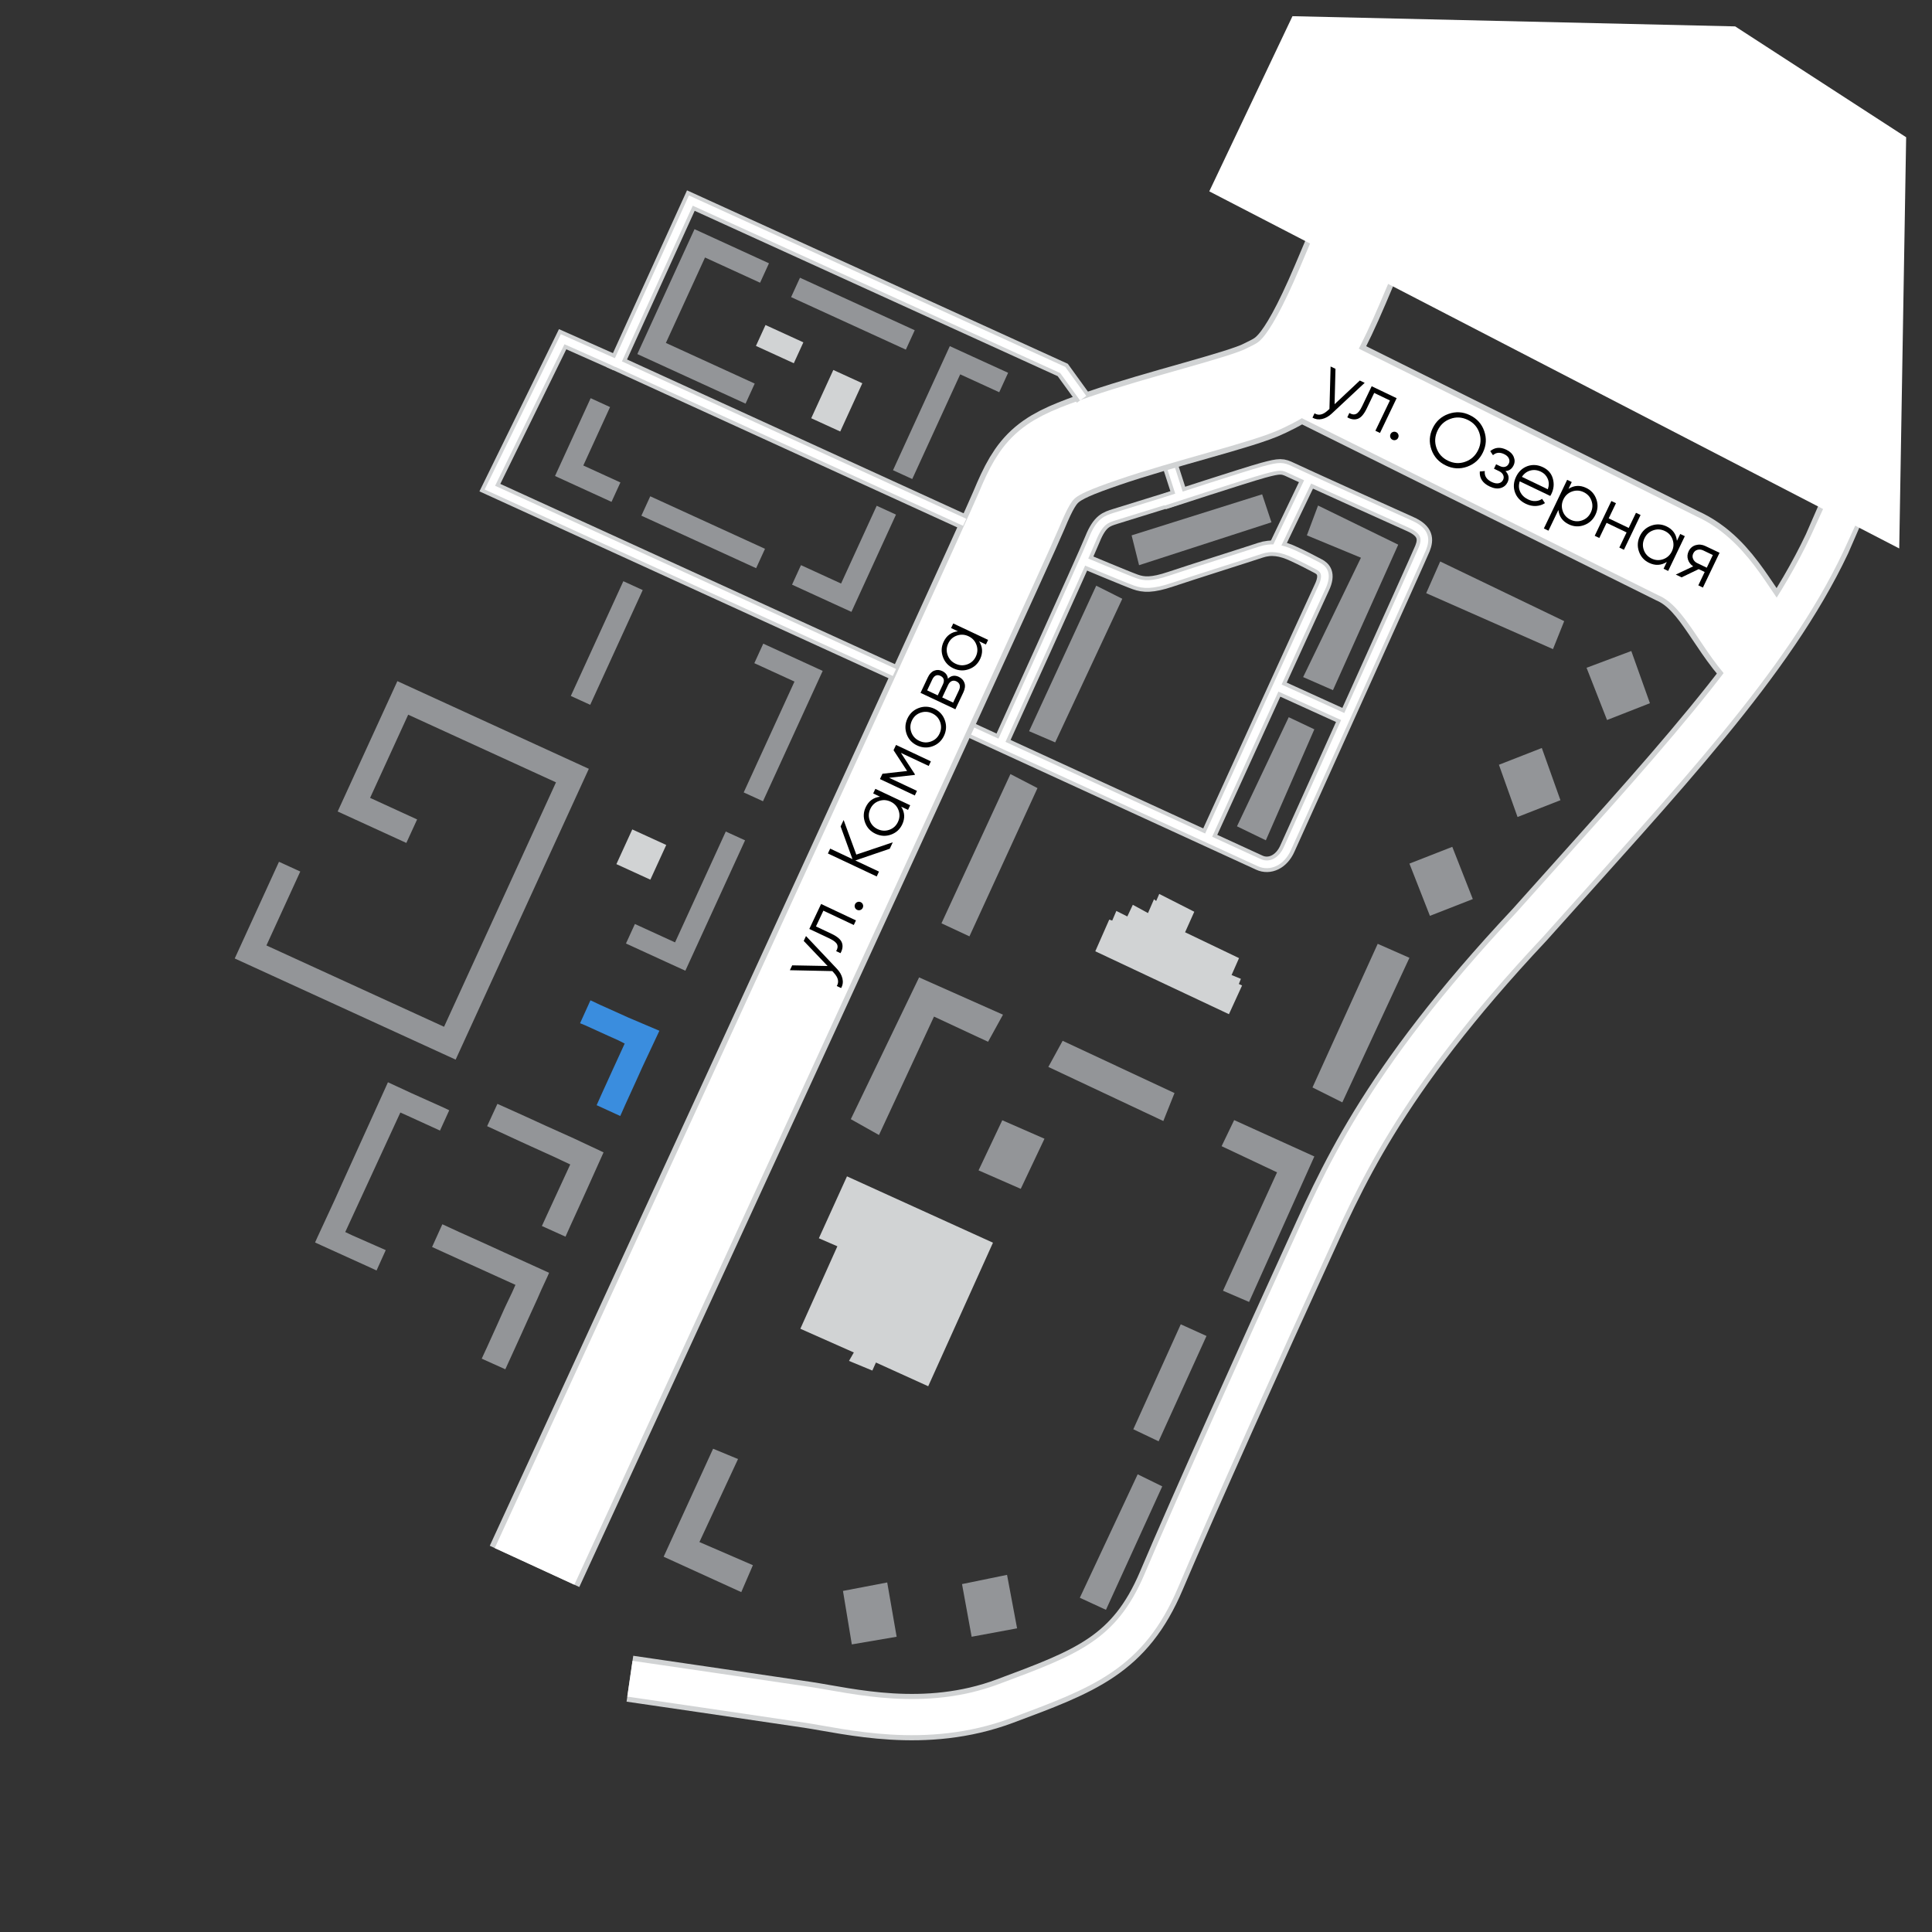 <?xml version="1.0" encoding="utf-8"?>
<!-- Generator: Adobe Illustrator 26.1.0, SVG Export Plug-In . SVG Version: 6.00 Build 0)  -->
<svg version="1.1" baseProfile="basic" xmlns="http://www.w3.org/2000/svg" xmlns:xlink="http://www.w3.org/1999/xlink" x="0px"
	 y="0px" viewBox="0 0 500 500" xml:space="preserve">
<rect x="0" y="0" width="500" height="500" fill="#333333" stroke="none"/>
<style type="text/css">
	.st0{fill:none;}
	.st1{fill:#939598;}
	.st2{fill:#D1D3D4;}
	.st3{fill:none;stroke:#D1D3D4;stroke-width:4;stroke-miterlimit:10;}
	.st4{fill:none;stroke:#FFFFFF;stroke-width:2;stroke-miterlimit:10;}
	.st5{fill:none;stroke:#D1D3D4;stroke-width:25.512;stroke-miterlimit:10;}
	.st6{fill:none;stroke:#D1D3D4;stroke-width:12;stroke-miterlimit:10;}
	.st7{fill:none;stroke:#FFFFFF;stroke-width:22.677;stroke-miterlimit:10;}
	.st8{fill:none;stroke:#FFFFFF;stroke-width:9.354;stroke-miterlimit:10;}
	.st9{fill:#FFFFFF;}
	.st10{fill:#3A8DDE;}
</style>
<g id="Layer_1">
</g>
<g id="Layer_3">
</g>
<g id="Layer_4">
</g>
<g id="Layer_5">
	<rect x="0" y="0" class="st0" width="500" height="500"/>
	<polygon class="st1" points="410.6,172.82 422.18,168.48 427,181.99 415.9,186.34 	"/>
	<polygon class="st1" points="387.92,197.92 399.02,193.58 403.84,207.09 392.74,211.44 	"/>
	<polygon class="st1" points="259.39,289.92 270.31,294.7 264.17,307.67 253.25,302.89 	"/>
	<polygon class="st1" points="364.76,223.5 375.85,219.16 381.16,232.68 370.06,237.02 	"/>
	<polygon class="st2" points="283.46,246.19 287.07,237.99 287.84,238.25 288.91,235.75 291.75,237.18 293.17,234.16 297.1,236.3 
		298.65,232.73 299.22,233.17 300.01,231.35 309.08,235.96 306.7,241.27 320.66,247.96 318.73,252.34 321.14,253.32 320.61,254.66 
		321.45,255.04 318.05,262.47 	"/>
	<polygon class="st1" points="220.19,289.64 237.86,252.95 259.57,262.6 255.71,269.61 241.72,263.09 227.48,293.74 	"/>
	<polygon class="st1" points="275.01,269.36 303.96,282.88 301.07,290.12 271.31,276.12 	"/>
	<polygon class="st1" points="261.5,200.33 268.5,203.96 250.89,242.33 243.65,238.95 	"/>
	<polygon class="st1" points="372.72,145.31 404.81,160.75 401.91,167.99 369.1,153.51 	"/>
	<polygon class="st1" points="356.55,244.26 364.76,247.88 347.39,285.29 339.67,281.43 	"/>
	<polygon class="st1" points="319.4,289.88 340.15,299.29 323.26,336.94 316.51,334.04 330.5,303.4 316.15,296.63 	"/>
	<polygon class="st1" points="266.33,189.23 283.7,151.58 290.45,154.96 273.08,192.13 	"/>
	<polygon class="st1" points="292.86,138.55 326.64,127.93 329.05,135.17 294.79,146.27 	"/>
	<polygon class="st1" points="338.22,138.55 341.11,130.83 361.86,140.96 344.97,178.61 337.25,175.23 352.21,144.34 	"/>
	<line class="st3" x1="338.84" y1="123.83" x2="330.15" y2="141.94"/>
	<line class="st3" x1="330.35" y1="177.65" x2="348.39" y2="185.85"/>
	<g>
		<path class="st3" d="M301.89,117.48l3.52,10.93c-1.89,0.67-14.8,4.59-16.89,5.27c-2.09,0.69-3.86,1.06-5.79,5.86
			c-1.93,4.8-23.89,53.07-23.89,53.07"/>
		<path class="st3" d="M248.74,187.83c0,0,74.53,34.22,77.18,35.43c2.64,1.21,5.71-0.2,7.24-3.62c1.52-3.42,34.07-75.42,34.98-77.71
			c0.91-2.3,0.91-4.48-3.14-6.28c-4.05-1.79-28.68-12.93-30.88-14c-2.2-1.06-2.8-1.15-7.24,0.06c-4.44,1.21-25.81,8.19-25.81,8.19"
			/>
		<path class="st3" d="M280.32,145.08c0,0,11.38,4.78,13.51,5.53c2.13,0.75,4.29,0.92,9.17-0.72c4.88-1.65,20.33-6.52,23.16-7.48
			c2.83-0.96,5.49-0.55,8.69,0.96c2.08,0.93,5.07,2.5,6.27,3.14c1.2,0.63,2.72,1.86,0.96,5.55s-29.67,64.92-29.67,64.92"/>
	</g>
	<path class="st4" d="M301.89,117.48l3.52,10.93c-1.89,0.67-14.8,4.59-16.89,5.27c-2.09,0.69-3.86,1.06-5.79,5.86
		c-1.93,4.8-23.89,53.07-23.89,53.07"/>
	<path class="st4" d="M248.74,187.83c0,0,74.53,34.22,77.18,35.43c2.64,1.21,5.71-0.2,7.24-3.62c1.52-3.42,34.07-75.42,34.98-77.71
		c0.91-2.3,0.91-4.48-3.14-6.28c-4.05-1.79-28.68-12.93-30.88-14c-2.2-1.06-2.8-1.15-7.24,0.06c-4.44,1.21-25.81,8.19-25.81,8.19"/>
	<path class="st4" d="M280.32,145.08c0,0,11.38,4.78,13.51,5.53c2.13,0.75,4.29,0.92,9.17-0.72c4.88-1.65,20.33-6.52,23.16-7.48
		c2.83-0.96,5.49-0.55,8.69,0.96c2.08,0.93,5.07,2.5,6.27,3.14c1.2,0.63,2.72,1.86,0.96,5.55s-29.67,64.92-29.67,64.92"/>
	<polygon class="st1" points="333.52,185.61 340.15,188.75 327.6,217.47 320.13,213.85 	"/>
	<path class="st5" d="M138.34,405.38c0,0,120.38-261.37,125.33-273.28c4.95-11.9,7.24-13.59,21.95-18.66
		c14.72-5.07,35.65-9.97,41.5-12.87c5.84-2.9,9.92-3.86,19.78-27.02c9.87-23.16,21.73-51.62,21.73-51.62"/>
	<path class="st5" d="M339.86,97.03l94.17,46.78c10.56,4.72,14.36,16.49,22.12,24.67"/>
	<path class="st6" d="M163.02,434.45c0,0,35.39,5.16,46,6.76c10.62,1.6,30.32,6.77,51.03-0.96c20.71-7.73,32.36-11.92,40.53-31.22
		c8.17-19.3,27.85-63.05,37.15-83.32c9.3-20.27,19.08-44.78,58.14-86.39c34.56-38.72,62.5-68.01,76.96-98.58l13.43-30.83"/>
	<path class="st7" d="M138.34,405.38c0,0,120.38-261.37,125.33-273.28c4.95-11.9,7.24-13.59,21.95-18.66
		c14.72-5.07,35.65-9.97,41.5-12.87c5.84-2.9,9.92-3.86,19.78-27.02c9.87-23.16,21.73-51.62,21.73-51.62"/>
	<path class="st8" d="M163.02,434.45c0,0,35.39,5.16,46,6.76c10.62,1.6,30.32,6.77,51.03-0.96c20.71-7.73,32.36-11.92,40.53-31.22
		c8.17-19.3,27.85-63.05,37.15-83.32c9.3-20.27,19.08-44.78,58.14-86.39c34.56-38.72,62.5-68.01,76.96-98.58l7.67-16.75"/>
	<line class="st4" x1="338.84" y1="123.83" x2="330.15" y2="141.94"/>
	<line class="st4" x1="330.35" y1="177.65" x2="348.39" y2="185.85"/>
	<path class="st7" d="M339.86,97.03l94.17,46.78c10.56,4.72,14.84,16.97,22.12,24.67"/>
	<polygon class="st2" points="256.98,321.61 240.22,358.76 226.69,352.62 225.76,354.7 219.72,352.2 220.97,350.02 207.13,343.88 
		216.71,322.54 211.92,320.46 219.2,304.44 	"/>
	<polygon class="st1" points="305.58,342.73 312.24,345.75 299.85,373.01 293.3,369.89 	"/>
	<polygon class="st1" points="294.43,381.55 300.79,384.67 286.22,416.62 279.46,413.5 	"/>
	<polygon class="st1" points="260.62,407.57 263.22,421.41 251.46,423.59 248.97,409.96 	"/>
	<polygon class="st1" points="218.16,411.73 229.61,409.54 232.05,423.59 220.45,425.57 	"/>
	<polygon class="st1" points="194.85,405.07 191.84,412.04 171.75,402.88 184.55,374.93 191,377.6 181.01,399.08 	"/>
	
		<rect x="209.79" y="99.58" transform="matrix(0.416 -0.909 0.909 0.416 32.153 257.511)" class="st2" width="13.74" height="8.26"/>
	
		<rect x="198.9" y="83.68" transform="matrix(0.416 -0.909 0.909 0.416 36.829 235.512)" class="st2" width="5.95" height="10.78"/>
	<polygon class="st1" points="150.96,120.47 157.88,105.35 152.86,103.05 143.64,123.19 149.78,126 158.26,129.88 160.56,124.86 	
		"/>
	<polygon class="st1" points="172.33,88.75 182.46,66.64 196.71,73.17 199.01,68.14 179.74,59.31 177.15,64.95 164.94,91.63 
		172.47,95.08 192.95,104.46 195.32,99.27 	"/>
	
		<rect x="218.08" y="64.84" transform="matrix(0.416 -0.909 0.909 0.416 55.077 248.156)" class="st1" width="5.52" height="32.67"/>
	
		<rect x="179.32" y="121.42" transform="matrix(0.416 -0.909 0.909 0.416 -18.979 245.949)" class="st1" width="5.52" height="32.67"/>
	
		<rect x="140.79" y="163.69" transform="matrix(0.416 -0.909 0.909 0.416 -59.635 239.995)" class="st1" width="32.67" height="5.52"/>
	<polygon class="st1" points="226.89,130.89 217.67,151.02 207.29,146.26 204.98,151.31 215.36,156.07 220.35,158.35 231.88,133.18 
			"/>
	<polygon class="st1" points="192.47,205.08 205.61,176.39 195.22,171.63 197.53,166.58 207.92,171.34 212.91,173.63 197.46,207.36 
			"/>
	<polygon class="st1" points="187.83,215.2 174.7,243.89 164.31,239.13 162,244.18 172.38,248.94 177.37,251.22 192.82,217.48 	"/>
	<polygon class="st1" points="251.88,92.36 245.81,89.58 231.11,121.69 236.09,123.97 248.5,96.88 258.6,101.51 260.9,96.48 	"/>
	<polygon class="st1" points="105.16,218.15 87.39,210.01 102.84,176.28 152.39,198.97 117.92,274.23 60.75,248.05 72.2,223.03 
		77.71,225.55 68.95,244.68 114.92,265.73 143.89,202.47 105.64,184.96 95.78,206.49 107.95,212.07 	"/>
	
		<rect x="161.14" y="216.39" transform="matrix(0.416 -0.909 0.909 0.416 -104.21 280.094)" class="st2" width="9.88" height="9.67"/>
	<g>
		<polyline class="st3" points="280.32,103.05 275.04,95.75 178.79,51.91 159.63,94.02 249.66,135.17 		"/>
		<polyline class="st3" points="159.63,94.02 145.61,87.79 126.78,126.2 231.48,174.03 		"/>
	</g>
	<g>
		<polyline class="st4" points="280.32,103.05 275.04,95.75 178.79,51.91 159.63,94.02 249.66,135.17 		"/>
		<polyline class="st4" points="159.63,94.02 145.61,87.79 126.78,126.2 231.48,174.03 		"/>
	</g>
	<polygon class="st9" points="334.49,4.19 312.96,49.52 491.52,141.94 493.31,35.52 449.06,6.83 	"/>
	<g>
		<path d="M208,243.51l0.59-1.26l8.03,8.5c0.73,0.77,1.19,1.59,1.4,2.48c0.21,0.88,0.1,1.71-0.34,2.48l-1.12-0.53
			c0.63-1.03,0.39-2.14-0.71-3.36l-0.45-0.5l-10.98-0.23l0.6-1.26l9.16,0.17L208,243.51z"/>
		<path d="M212.5,233.95l9.02,4.25l-0.56,1.19l-7.87-3.71l-1.92,4.08l4.02,1.9c1.5,0.71,2.4,1.48,2.7,2.32
			c0.3,0.84,0.17,1.74-0.37,2.7l-1.12-0.53c0.39-0.65,0.47-1.24,0.23-1.75c-0.24-0.52-0.91-1.03-2-1.55l-5.18-2.44L212.5,233.95z"/>
		<path d="M223.32,234.1c0.1,0.28,0.09,0.56-0.04,0.84c-0.13,0.28-0.34,0.47-0.62,0.57c-0.28,0.1-0.56,0.09-0.84-0.04
			c-0.28-0.13-0.47-0.34-0.57-0.62c-0.1-0.28-0.09-0.56,0.04-0.84c0.13-0.28,0.34-0.46,0.62-0.57c0.28-0.1,0.56-0.09,0.84,0.04
			C223.03,233.61,223.22,233.82,223.32,234.1z"/>
		<path d="M231.05,217.99l-0.78,1.66l-8.91,3.04l6.12,2.88l-0.59,1.26l-12.63-5.95l0.59-1.26l5.77,2.72l-3.07-8.46l0.78-1.66
			l3.28,8.95L231.05,217.99z"/>
		<path d="M225.98,205.34l0.56-1.19l9.02,4.25L235,209.6l-1.77-0.83c0.93,1.45,1.02,2.98,0.27,4.58c-0.61,1.29-1.58,2.17-2.92,2.65
			c-1.34,0.48-2.67,0.4-4-0.22c-1.32-0.62-2.23-1.6-2.71-2.94c-0.49-1.34-0.43-2.65,0.18-3.94c0.75-1.6,1.99-2.5,3.7-2.71
			L225.98,205.34z M230.16,214.75c1.02-0.36,1.76-1.04,2.23-2.04c0.47-1,0.52-2,0.15-3.02c-0.37-1.01-1.05-1.75-2.05-2.22
			c-1-0.47-2-0.53-3.02-0.17c-1.02,0.36-1.76,1.04-2.23,2.04c-0.47,1-0.52,2-0.15,3.02c0.37,1.01,1.05,1.75,2.05,2.22
			C228.14,215.05,229.14,215.1,230.16,214.75z"/>
		<path d="M231.89,192.79l9.02,4.25l-0.56,1.19l-7.2-3.39l3.64,5.57l-0.07,0.14l-6.61,0.74l7.2,3.39l-0.56,1.19l-9.02-4.25
			l0.65-1.37l6.38-0.72l-3.51-5.38L231.89,192.79z"/>
		<path d="M244.53,186.4c0.47,1.35,0.4,2.68-0.22,4.01c-0.62,1.32-1.61,2.23-2.95,2.72c-1.34,0.49-2.68,0.42-4.02-0.21
			c-1.33-0.63-2.24-1.62-2.71-2.97c-0.47-1.35-0.4-2.68,0.22-4.01c0.62-1.32,1.61-2.23,2.95-2.72c1.34-0.49,2.68-0.42,4.02,0.2
			C243.15,184.06,244.05,185.05,244.53,186.4z M240.92,191.9c1.02-0.36,1.76-1.04,2.23-2.04c0.47-1,0.52-2,0.15-3.02
			c-0.37-1.01-1.05-1.75-2.05-2.22c-1-0.47-2-0.53-3.02-0.17c-1.02,0.36-1.76,1.04-2.23,2.04s-0.52,2-0.15,3.02
			c0.37,1.01,1.05,1.75,2.05,2.22C238.9,192.21,239.91,192.26,240.92,191.9z"/>
		<path d="M245.32,175.65c0.83-0.82,1.76-0.98,2.81-0.49c0.73,0.35,1.22,0.87,1.47,1.58c0.25,0.71,0.15,1.52-0.28,2.44l-2.07,4.38
			l-9.02-4.25l1.9-4.02c0.41-0.88,0.96-1.45,1.64-1.72c0.68-0.27,1.37-0.24,2.08,0.1C244.75,174.1,245.24,174.76,245.32,175.65z
			 M241.28,175.84l-1.33,2.83l2.74,1.29l1.33-2.83c0.49-1.05,0.27-1.79-0.67-2.23c-0.42-0.2-0.81-0.22-1.17-0.06
			S241.52,175.34,241.28,175.84z M248.17,178.65c0.25-0.53,0.31-1,0.19-1.4c-0.12-0.4-0.41-0.71-0.87-0.93
			c-0.42-0.2-0.82-0.21-1.2-0.05c-0.38,0.17-0.69,0.51-0.94,1.04l-1.5,3.19l2.82,1.33L248.17,178.65z"/>
		<path d="M246.14,162.54l0.56-1.19l9.02,4.25l-0.56,1.19l-1.77-0.83c0.93,1.45,1.02,2.98,0.27,4.58c-0.61,1.29-1.58,2.17-2.92,2.65
			c-1.34,0.48-2.67,0.4-4-0.22c-1.32-0.62-2.23-1.6-2.71-2.94c-0.49-1.34-0.43-2.65,0.18-3.94c0.75-1.6,1.99-2.5,3.7-2.71
			L246.14,162.54z M250.32,171.94c1.02-0.36,1.76-1.04,2.23-2.04s0.52-2,0.15-3.02c-0.37-1.01-1.05-1.75-2.05-2.22
			c-1-0.47-2-0.53-3.02-0.17c-1.02,0.36-1.76,1.04-2.23,2.04c-0.47,1-0.52,2-0.15,3.02c0.37,1.01,1.05,1.75,2.05,2.22
			C248.3,172.25,249.31,172.3,250.32,171.94z"/>
	</g>
	<g>
		<path d="M351.92,98.48l1.26,0.6l-8.55,7.98c-0.77,0.72-1.6,1.18-2.49,1.38c-0.89,0.2-1.71,0.08-2.47-0.35l0.53-1.12
			c1.02,0.64,2.14,0.41,3.36-0.69l0.5-0.45l0.3-10.98l1.26,0.6l-0.23,9.16L351.92,98.48z"/>
		<path d="M361.45,103.05l-4.31,9l-1.19-0.57l3.76-7.84l-4.07-1.95l-1.92,4.01c-0.72,1.5-1.5,2.4-2.34,2.69
			c-0.84,0.29-1.74,0.16-2.7-0.39l0.53-1.12c0.65,0.4,1.23,0.48,1.75,0.24s1.04-0.9,1.56-2l2.47-5.16L361.45,103.05z"/>
		<path d="M361.22,113.86c-0.28,0.1-0.56,0.08-0.84-0.05s-0.46-0.34-0.56-0.62c-0.1-0.28-0.08-0.56,0.05-0.84
			c0.13-0.28,0.34-0.46,0.62-0.56c0.28-0.1,0.56-0.08,0.84,0.05c0.28,0.13,0.46,0.34,0.56,0.62c0.1,0.28,0.08,0.57-0.05,0.84
			C361.72,113.58,361.51,113.76,361.22,113.86z"/>
		<path d="M379.7,120.78c-1.87,0.66-3.71,0.56-5.53-0.32c-1.82-0.87-3.06-2.24-3.72-4.11c-0.65-1.87-0.55-3.71,0.32-5.52
			c0.87-1.81,2.23-3.05,4.1-3.71c1.87-0.66,3.71-0.56,5.53,0.32s3.06,2.24,3.71,4.11c0.65,1.87,0.55,3.71-0.32,5.52
			C382.93,118.88,381.57,120.11,379.7,120.78z M371.75,115.91c0.52,1.51,1.52,2.62,3.01,3.33c1.49,0.71,2.98,0.8,4.48,0.25
			c1.5-0.54,2.6-1.55,3.31-3.03c0.71-1.48,0.8-2.97,0.29-4.48c-0.52-1.51-1.52-2.62-3.01-3.33c-1.49-0.71-2.98-0.8-4.48-0.25
			c-1.5,0.54-2.6,1.55-3.31,3.03C371.33,112.91,371.23,114.4,371.75,115.91z"/>
		<path d="M389.62,121.91c0.86,0.9,1.03,1.87,0.53,2.91c-0.36,0.74-0.95,1.24-1.78,1.48c-0.83,0.24-1.79,0.11-2.87-0.41
			c-1.81-0.87-2.65-2.16-2.53-3.87l1.29-0.11c-0.14,1.25,0.46,2.19,1.79,2.83c0.7,0.33,1.3,0.44,1.83,0.32s0.89-0.41,1.12-0.88
			c0.2-0.42,0.21-0.84,0.02-1.25s-0.54-0.75-1.07-1l-1.31-0.63l0.55-1.15l0.95,0.46c0.51,0.25,0.98,0.31,1.4,0.19
			c0.42-0.12,0.74-0.4,0.95-0.86c0.21-0.43,0.2-0.87-0.01-1.32c-0.21-0.45-0.61-0.81-1.2-1.09c-1.13-0.54-2.09-0.45-2.9,0.27
			l-0.71-1.05c1.21-1,2.6-1.12,4.16-0.37c0.95,0.45,1.58,1.07,1.91,1.83c0.33,0.77,0.32,1.51-0.03,2.23
			C391.27,121.36,390.57,121.85,389.62,121.91z"/>
		<path d="M399.33,120.92c1.33,0.64,2.18,1.62,2.55,2.96c0.37,1.34,0.25,2.64-0.37,3.93c-0.06,0.13-0.16,0.31-0.3,0.54l-7.9-3.78
			c-0.32,0.97-0.28,1.88,0.12,2.72c0.4,0.85,1.08,1.5,2.04,1.96c0.68,0.33,1.34,0.47,1.97,0.42c0.63-0.04,1.18-0.23,1.65-0.57
			l0.75,1.11c-0.7,0.45-1.48,0.69-2.34,0.74c-0.86,0.04-1.73-0.14-2.61-0.56c-1.41-0.68-2.35-1.67-2.82-2.99
			c-0.46-1.31-0.37-2.65,0.29-4.02c0.64-1.34,1.62-2.25,2.92-2.74C396.61,120.17,397.96,120.26,399.33,120.92z M398.78,122.07
			c-0.94-0.45-1.85-0.54-2.75-0.29c-0.9,0.26-1.62,0.8-2.16,1.63l6.71,3.21c0.33-1,0.32-1.92-0.04-2.74
			C400.19,123.07,399.6,122.46,398.78,122.07z"/>
		<path d="M410.51,126.27c1.28,0.61,2.16,1.59,2.63,2.94c0.47,1.35,0.39,2.68-0.24,4c-0.63,1.32-1.62,2.22-2.96,2.7
			c-1.34,0.48-2.66,0.41-3.94-0.21c-1.59-0.76-2.49-2-2.69-3.72l-2.57,5.36l-1.19-0.57l6.03-12.59l1.19,0.57l-0.84,1.76
			C407.38,125.59,408.91,125.51,410.51,126.27z M404.43,132.26c0.35,1.02,1.03,1.76,2.02,2.24c1,0.48,2,0.53,3.01,0.17
			s1.76-1.04,2.24-2.04c0.48-1,0.54-2,0.18-3.02c-0.35-1.02-1.03-1.76-2.02-2.24c-1-0.48-2-0.53-3.01-0.17
			c-1.01,0.36-1.76,1.04-2.24,2.04S404.08,131.25,404.43,132.26z"/>
		<path d="M423.39,132.71l1.19,0.57l-4.31,9l-1.19-0.57l1.88-3.92l-5.18-2.48l-1.88,3.92l-1.19-0.57l4.31-9l1.19,0.57l-1.88,3.92
			l5.18,2.48L423.39,132.71z"/>
		<path d="M434.84,138.19l1.19,0.57l-4.31,9l-1.19-0.57l0.84-1.76c-1.46,0.92-2.99,1-4.58,0.24c-1.28-0.61-2.16-1.59-2.63-2.94
			c-0.47-1.35-0.39-2.68,0.24-4c0.63-1.32,1.62-2.22,2.96-2.7c1.34-0.48,2.65-0.41,3.94,0.2c1.6,0.76,2.49,2,2.69,3.72
			L434.84,138.19z M425.41,142.31c0.35,1.02,1.03,1.76,2.02,2.24c1,0.48,2,0.53,3.01,0.17c1.01-0.36,1.76-1.04,2.24-2.04
			s0.54-2,0.19-3.02c-0.35-1.02-1.03-1.77-2.02-2.24c-1-0.48-2-0.53-3.01-0.17c-1.01,0.36-1.76,1.04-2.24,2.04
			S425.05,141.29,425.41,142.31z"/>
		<path d="M445.02,143.06l-4.31,9l-1.19-0.57l1.65-3.46l-1.55-0.74l-4.42,2.13l-1.51-0.72l4.51-2.13c-0.67-0.45-1.12-1.04-1.35-1.75
			c-0.23-0.72-0.18-1.43,0.17-2.15c0.39-0.82,1-1.34,1.83-1.59c0.83-0.24,1.67-0.16,2.51,0.24L445.02,143.06z M439.25,145.74
			l2.46,1.18l1.57-3.28l-2.46-1.18c-0.5-0.24-1-0.3-1.5-0.17c-0.5,0.13-0.86,0.44-1.1,0.93s-0.25,0.97-0.04,1.44
			C438.39,145.14,438.74,145.5,439.25,145.74z"/>
	</g>
	<polygon class="st10" points="161.2,287.3 160.52,288.82 154.41,286.02 155.69,283.16 158.5,276.99 160.15,273.39 161.67,270.07 
		159.97,269.21 157.4,268.06 151.49,265.37 150.12,264.81 152.81,258.88 155.45,260.12 158.75,261.6 162.67,263.37 170.65,266.76 
		166.24,276.16 164.6,279.8 161.79,285.96 	"/>
	<polygon class="st1" points="156.2,298.23 148.49,294.61 144.58,292.85 141.31,291.38 136.22,289.05 132.97,287.58 128.73,285.68 
		126.07,291.45 134.88,295.52 137.29,296.62 143.22,299.31 147.58,301.36 141.54,314.45 140.24,317.29 146.35,320.05 147.62,317.21 
		150.42,311.07 152.08,307.4 	"/>
	<polygon class="st1" points="131.45,352.89 130.78,354.37 124.67,351.62 125.32,350.2 125.95,348.85 128.7,342.78 130.45,338.86 
		131.09,337.49 132.51,334.52 133.4,332.52 129.1,330.57 123.2,327.89 120.74,326.78 111.82,322.72 114.48,316.84 118.82,318.84 
		122.1,320.31 127.2,322.62 130.45,324.11 134.3,325.85 142.1,329.4 141.66,330.42 140.1,333.79 139.1,336.07 136.55,341.66 
		134.83,345.48 132.01,351.67 	"/>
	<polygon class="st1" points="99.83,323.53 97.45,328.8 95.95,328.1 83.08,322.26 81.54,321.55 82.19,320.1 86.68,310.41 
		88.45,306.46 93.65,294.99 95.49,290.94 99.92,281.15 100.4,280.09 106.53,282.93 108.89,283.99 114.97,286.72 116.26,287.34 
		113.87,292.59 105.22,288.64 103.61,287.92 89.35,318.85 91.14,319.7 	"/>
</g>
</svg>
